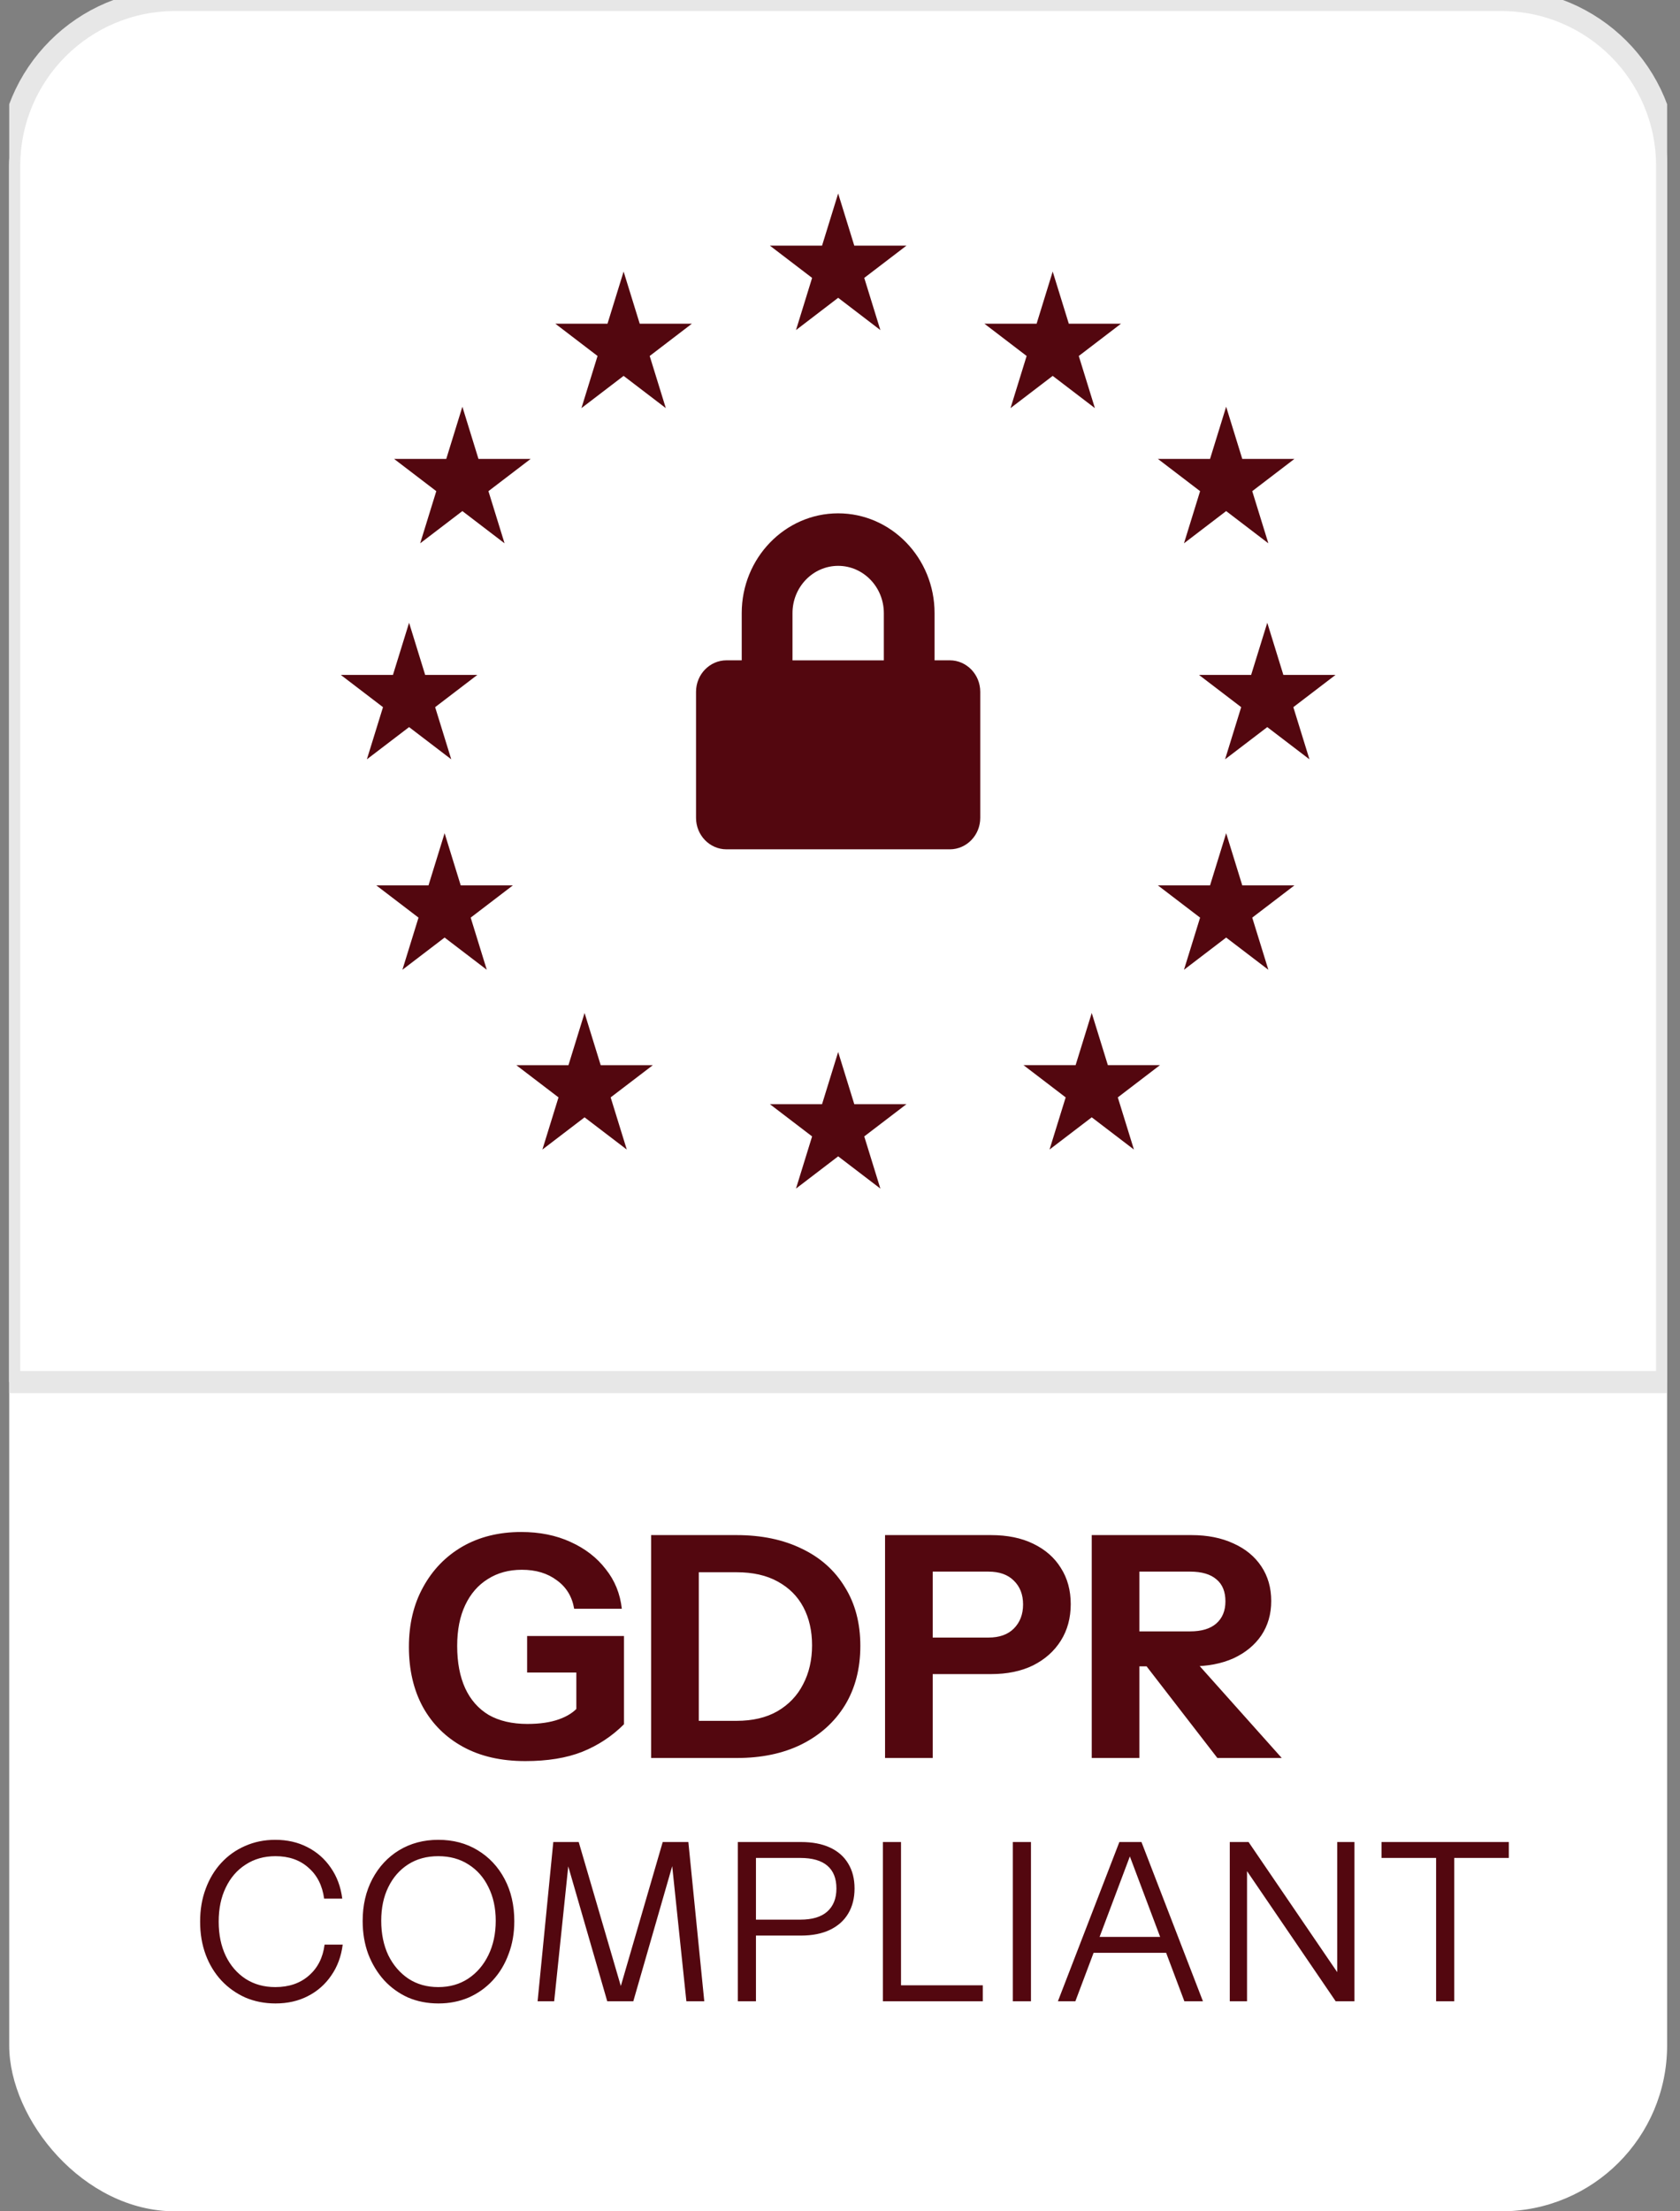 <svg width="76" height="100" viewBox="0 0 76 100" fill="none" xmlns="http://www.w3.org/2000/svg">
<rect x="0" y="0" width="76" height="100" fill="#808080" stroke="none"/>
<g clip-path="url(#clip0_5987_28589)">
<rect x="0.417" width="75" height="100" rx="7.5" fill="white"/>
<path d="M67.917 0C72.059 0 75.417 3.358 75.417 7.5V62.5H0.417V7.5C0.417 3.358 3.775 0 7.917 0H67.917Z" fill="white"/>
<path d="M67.917 0C72.059 0 75.417 3.358 75.417 7.5V62.5H0.417V7.5C0.417 3.358 3.775 0 7.917 0H67.917Z" fill="white" fill-opacity="0.16"/>
<path d="M67.917 0C72.059 0 75.417 3.358 75.417 7.5V62.5H0.417V7.5C0.417 3.358 3.775 0 7.917 0H67.917Z" stroke="#E7E7E7"/>
<path d="M37.916 23.214C40.321 23.214 42.278 25.238 42.278 27.725V29.861H42.967C43.727 29.861 44.345 30.5 44.345 31.286V36.984C44.345 37.771 43.727 38.408 42.967 38.408H32.865C32.105 38.408 31.487 37.771 31.487 36.984V31.286C31.487 30.5 32.105 29.861 32.865 29.861H33.554V27.725C33.554 25.238 35.511 23.214 37.916 23.214ZM37.917 25.589C36.778 25.589 35.851 26.547 35.851 27.726V29.862H39.983V27.726C39.983 26.547 39.056 25.589 37.917 25.589Z" fill="#53070F"/>
<path d="M37.917 8.75L38.646 11.109H41.006L39.097 12.567L39.826 14.927L37.917 13.467L36.009 14.927L36.738 12.567L34.829 11.109H37.188L37.917 8.75Z" fill="#53070F"/>
<path d="M37.917 47.573L38.646 49.933H41.006L39.097 51.391L39.826 53.75L37.917 52.292L36.009 53.75L36.738 51.391L34.829 49.933H37.188L37.917 47.573Z" fill="#53070F"/>
<path d="M47.622 12.28L48.351 14.639H50.711L48.802 16.098L49.531 18.456L47.622 16.998L45.714 18.456L46.443 16.098L44.534 14.639H46.894L47.622 12.28Z" fill="#53070F"/>
<path d="M55.469 37.679L56.198 40.039H58.557L56.649 41.497L57.378 43.855L55.469 42.398L53.561 43.855L54.29 41.497L52.381 40.039H54.74L55.469 37.679Z" fill="#53070F"/>
<path d="M57.329 28.162L58.057 30.521H60.417L58.508 31.979L59.237 34.338L57.329 32.881L55.42 34.338L56.149 31.979L54.24 30.521H56.599L57.329 28.162Z" fill="#53070F"/>
<path d="M18.506 28.162L19.234 30.521H21.593L19.685 31.979L20.414 34.338L18.506 32.881L16.597 34.338L17.326 31.979L15.417 30.521H17.776L18.506 28.162Z" fill="#53070F"/>
<path d="M20.113 37.679L20.842 40.039H23.201L21.293 41.497L22.021 43.855L20.113 42.398L18.204 43.855L18.933 41.497L17.024 40.039H19.384L20.113 37.679Z" fill="#53070F"/>
<path d="M55.469 18.393L56.198 20.753H58.557L56.649 22.211L57.378 24.57L55.469 23.112L53.561 24.57L54.29 22.211L52.381 20.753H54.74L55.469 18.393Z" fill="#53070F"/>
<path d="M20.917 18.393L21.645 20.753H24.005L22.096 22.211L22.825 24.57L20.917 23.112L19.008 24.57L19.737 22.211L17.828 20.753H20.188L20.917 18.393Z" fill="#53070F"/>
<path d="M49.388 45.809L50.117 48.167H52.476L50.567 49.626L51.297 51.985L49.388 50.527L47.479 51.985L48.209 49.626L46.3 48.167H48.659L49.388 45.809Z" fill="#53070F"/>
<path d="M28.211 12.28L28.94 14.639H31.299L29.391 16.098L30.12 18.456L28.211 16.998L26.303 18.456L27.032 16.098L25.123 14.639H27.482L28.211 12.28Z" fill="#53070F"/>
<path d="M26.445 45.809L27.174 48.169H29.534L27.625 49.626L28.354 51.985L26.445 50.528L24.537 51.985L25.266 49.626L23.357 48.169H25.716L26.445 45.809Z" fill="#53070F"/>
<path d="M23.762 79.64C22.67 79.64 21.732 79.425 20.948 78.996C20.164 78.567 19.558 77.965 19.128 77.19C18.708 76.415 18.498 75.51 18.498 74.474C18.498 73.447 18.713 72.547 19.142 71.772C19.572 70.988 20.164 70.377 20.92 69.938C21.686 69.499 22.572 69.28 23.58 69.28C24.411 69.28 25.153 69.429 25.806 69.728C26.469 70.027 27.001 70.437 27.402 70.96C27.813 71.473 28.055 72.071 28.13 72.752H25.974C25.881 72.201 25.619 71.772 25.19 71.464C24.77 71.147 24.243 70.988 23.608 70.988C23.02 70.988 22.507 71.128 22.068 71.408C21.63 71.679 21.289 72.071 21.046 72.584C20.803 73.097 20.682 73.713 20.682 74.432C20.682 75.179 20.803 75.818 21.046 76.35C21.289 76.873 21.643 77.274 22.11 77.554C22.586 77.825 23.169 77.96 23.86 77.96C24.42 77.96 24.896 77.89 25.288 77.75C25.68 77.61 25.979 77.414 26.184 77.162L28.228 77.974C27.687 78.515 27.057 78.931 26.338 79.22C25.629 79.5 24.77 79.64 23.762 79.64ZM26.072 77.974V75.202L26.506 75.636H23.846V73.984H28.228V77.974H26.072ZM30.772 79.5V77.82H33.32C34.048 77.82 34.664 77.675 35.168 77.386C35.681 77.087 36.069 76.681 36.33 76.168C36.6 75.655 36.736 75.067 36.736 74.404C36.736 73.751 36.605 73.177 36.344 72.682C36.083 72.187 35.695 71.8 35.182 71.52C34.678 71.24 34.057 71.1 33.32 71.1H30.814V69.42H33.32C34.449 69.42 35.434 69.625 36.274 70.036C37.114 70.437 37.763 71.016 38.22 71.772C38.687 72.519 38.92 73.405 38.92 74.432C38.92 75.459 38.687 76.355 38.22 77.12C37.753 77.876 37.1 78.464 36.26 78.884C35.429 79.295 34.454 79.5 33.334 79.5H30.772ZM29.456 79.5V69.42H31.612V79.5H29.456ZM40.038 79.5V69.42H44.826C45.573 69.42 46.212 69.551 46.744 69.812C47.285 70.073 47.701 70.437 47.99 70.904C48.289 71.371 48.438 71.917 48.438 72.542C48.438 73.167 48.289 73.718 47.99 74.194C47.691 74.67 47.271 75.043 46.73 75.314C46.198 75.575 45.563 75.706 44.826 75.706H41.746V74.054H44.714C45.209 74.054 45.591 73.919 45.862 73.648C46.142 73.368 46.282 73.004 46.282 72.556C46.282 72.108 46.142 71.749 45.862 71.478C45.591 71.207 45.209 71.072 44.714 71.072H42.194V79.5H40.038ZM49.388 79.5V69.42H53.896C54.624 69.42 55.259 69.546 55.8 69.798C56.342 70.041 56.761 70.386 57.06 70.834C57.359 71.282 57.508 71.805 57.508 72.402C57.508 72.99 57.359 73.508 57.06 73.956C56.761 74.395 56.342 74.74 55.8 74.992C55.259 75.235 54.624 75.356 53.896 75.356H51.096V73.774H53.84C54.353 73.774 54.745 73.657 55.016 73.424C55.296 73.181 55.436 72.845 55.436 72.416C55.436 71.977 55.301 71.646 55.03 71.422C54.76 71.189 54.363 71.072 53.84 71.072H51.544V79.5H49.388ZM55.072 79.5L51.026 74.264H53.308L57.984 79.5H55.072Z" fill="#53070F"/>
<path d="M12.463 90.6C11.969 90.6 11.513 90.51 11.093 90.33C10.679 90.143 10.319 89.887 10.013 89.56C9.706 89.227 9.469 88.837 9.303 88.39C9.136 87.937 9.053 87.44 9.053 86.9C9.053 86.36 9.136 85.867 9.303 85.42C9.469 84.967 9.703 84.577 10.003 84.25C10.309 83.917 10.669 83.66 11.083 83.48C11.503 83.293 11.959 83.2 12.453 83.2C12.993 83.2 13.476 83.31 13.903 83.53C14.336 83.75 14.689 84.06 14.963 84.46C15.243 84.86 15.416 85.327 15.483 85.86H14.663C14.583 85.267 14.346 84.8 13.953 84.46C13.566 84.113 13.069 83.94 12.463 83.94C11.949 83.94 11.499 84.067 11.113 84.32C10.726 84.567 10.426 84.913 10.213 85.36C9.999 85.8 9.893 86.313 9.893 86.9C9.893 87.487 9.999 88.003 10.213 88.45C10.426 88.89 10.726 89.237 11.113 89.49C11.499 89.737 11.946 89.86 12.453 89.86C13.073 89.86 13.579 89.687 13.973 89.34C14.373 88.993 14.609 88.527 14.683 87.94H15.503C15.436 88.473 15.263 88.94 14.983 89.34C14.709 89.74 14.356 90.05 13.923 90.27C13.496 90.49 13.009 90.6 12.463 90.6ZM19.836 90.6C19.336 90.6 18.876 90.51 18.456 90.33C18.043 90.143 17.683 89.883 17.376 89.55C17.07 89.21 16.83 88.813 16.656 88.36C16.49 87.907 16.406 87.41 16.406 86.87C16.406 86.157 16.553 85.523 16.846 84.97C17.14 84.417 17.543 83.983 18.056 83.67C18.576 83.357 19.166 83.2 19.826 83.2C20.5 83.2 21.093 83.357 21.606 83.67C22.126 83.983 22.533 84.417 22.826 84.97C23.12 85.523 23.266 86.16 23.266 86.88C23.266 87.42 23.18 87.917 23.006 88.37C22.84 88.823 22.603 89.217 22.296 89.55C21.99 89.883 21.626 90.143 21.206 90.33C20.786 90.51 20.33 90.6 19.836 90.6ZM19.826 89.86C20.34 89.86 20.79 89.733 21.176 89.48C21.57 89.22 21.876 88.863 22.096 88.41C22.316 87.957 22.426 87.44 22.426 86.86C22.426 86.287 22.316 85.78 22.096 85.34C21.883 84.9 21.58 84.557 21.186 84.31C20.8 84.063 20.346 83.94 19.826 83.94C19.306 83.94 18.853 84.063 18.466 84.31C18.08 84.557 17.78 84.9 17.566 85.34C17.353 85.773 17.246 86.28 17.246 86.86C17.246 87.447 17.353 87.967 17.566 88.42C17.786 88.867 18.09 89.22 18.476 89.48C18.863 89.733 19.313 89.86 19.826 89.86ZM24.32 90.5L25.03 83.3H26.18L28.21 90.24H27.96L29.98 83.3H31.14L31.86 90.5H31.05L30.34 83.73H30.6L28.65 90.5H27.47L25.53 83.79H25.77L25.07 90.5H24.32ZM33.378 90.5V83.3H36.238C36.751 83.3 37.188 83.383 37.548 83.55C37.908 83.717 38.181 83.957 38.368 84.27C38.561 84.583 38.658 84.96 38.658 85.4C38.658 85.84 38.561 86.22 38.368 86.54C38.181 86.853 37.908 87.097 37.548 87.27C37.188 87.443 36.751 87.53 36.238 87.53H33.978V86.81H36.208C36.741 86.81 37.144 86.69 37.418 86.45C37.698 86.203 37.838 85.853 37.838 85.4C37.838 84.947 37.701 84.603 37.428 84.37C37.154 84.137 36.748 84.02 36.208 84.02H34.198V90.5H33.378ZM39.94 90.5V83.3H40.76V90.5H39.94ZM40.36 90.5V89.78H44.46V90.5H40.36ZM45.819 90.5V83.3H46.639V90.5H45.819ZM47.858 90.5L50.638 83.3H51.358L48.648 90.5H47.858ZM53.578 90.5L50.868 83.3H51.638L54.418 90.5H53.578ZM49.238 87.59H52.998V88.31H49.238V87.59ZM55.633 90.5V83.3H56.483L60.613 89.36L60.493 89.38V83.3H61.273V90.5H60.423L56.293 84.44L56.413 84.42V90.5H55.633ZM64.967 90.5V84.02H62.497V83.3H68.257V84.02H65.787V90.5H64.967Z" fill="#53070F"/>
</g>
<defs>
<clipPath id="clip0_5987_28589">
<rect width="75" height="100" fill="white" transform="translate(0.417)"/>
</clipPath>
</defs>
</svg>
